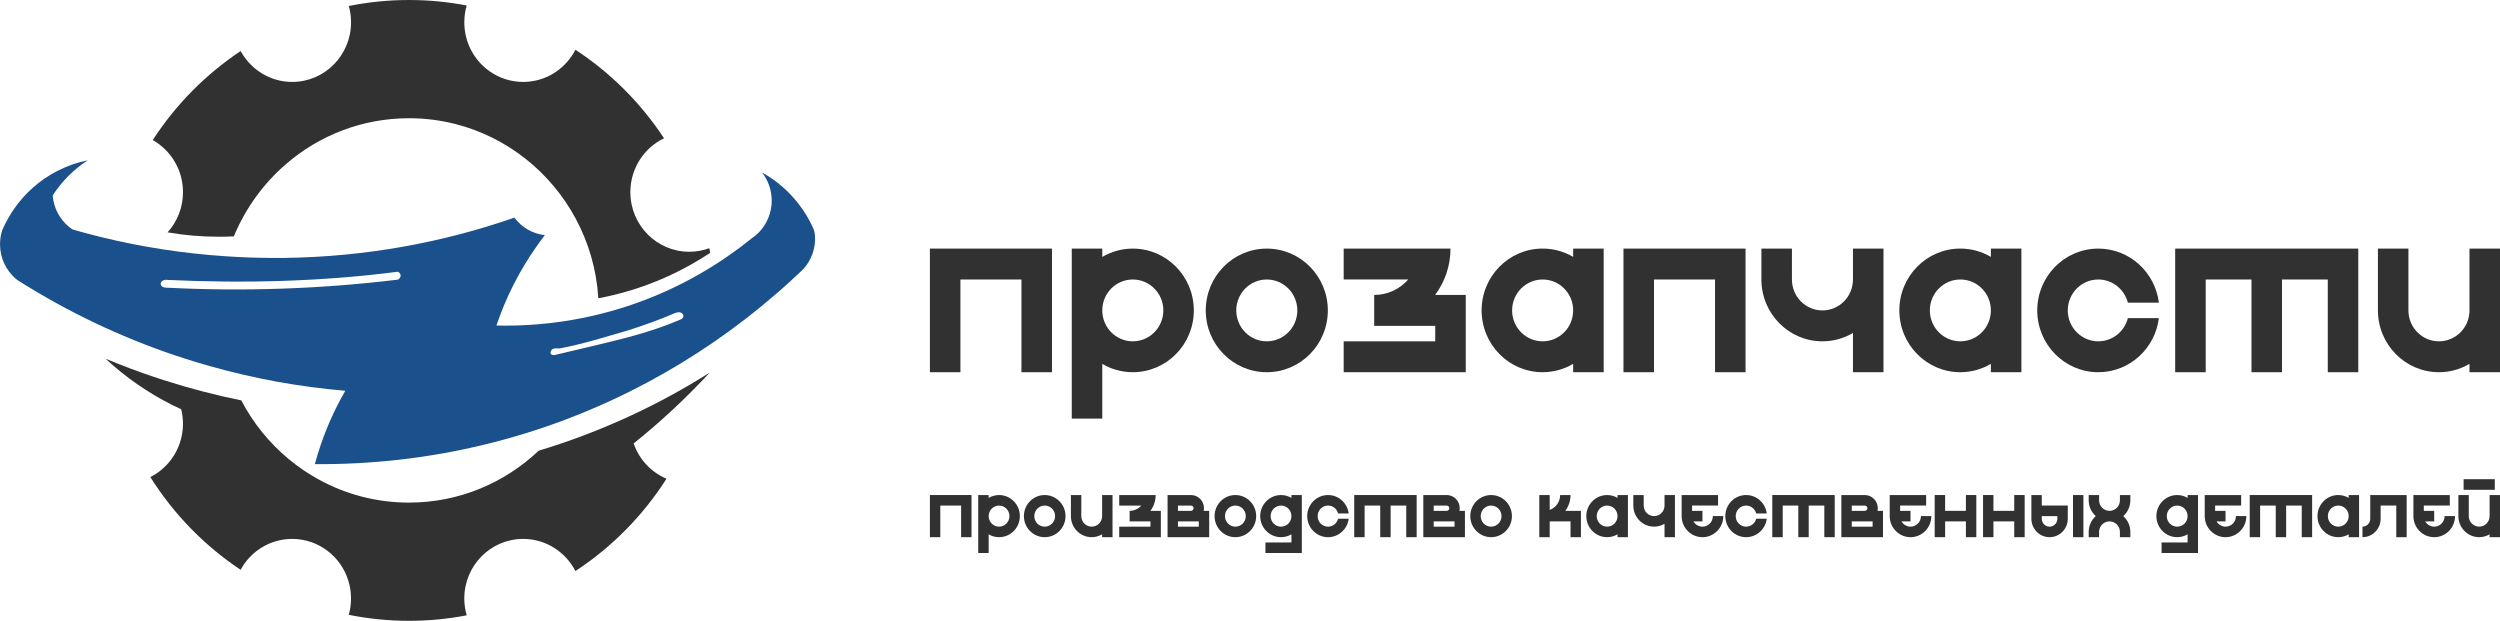 <?xml version="1.0" encoding="UTF-8"?> <svg xmlns="http://www.w3.org/2000/svg" viewBox="0 0 93.776 23.287" fill="none"><g clip-path="url(#clip0_4704_165)"><path d="M39.46 9.325V13.962H38.315V10.484H36.026V13.962H34.881V9.325H39.46Z" fill="#323132"></path><path d="M43.637 11.643C43.637 11.003 43.124 10.484 42.492 10.484C41.859 10.484 41.347 11.003 41.347 11.643C41.347 12.284 41.859 12.803 42.492 12.803C43.124 12.803 43.637 12.284 43.637 11.643ZM44.781 11.643C44.781 12.924 43.756 13.962 42.492 13.962C42.075 13.962 41.684 13.847 41.347 13.649V15.701H40.202V9.325H41.347V9.638C41.684 9.44 42.075 9.325 42.492 9.325C43.756 9.325 44.781 10.363 44.781 11.644V11.643Z" fill="#323132"></path><path d="M48.663 11.644C48.663 11.003 48.15 10.484 47.518 10.484C46.886 10.484 46.373 11.003 46.373 11.644C46.373 12.284 46.885 12.803 47.518 12.803C48.15 12.803 48.663 12.284 48.663 11.644ZM49.808 11.644C49.808 12.924 48.782 13.962 47.518 13.962C46.254 13.962 45.228 12.924 45.228 11.644C45.228 10.363 46.254 9.325 47.518 9.325C48.782 9.325 49.808 10.363 49.808 11.644Z" fill="#323132"></path><path d="M54.981 11.064V13.962H50.402V12.803H53.836V12.223H51.547V11.064C52.055 11.064 52.51 10.839 52.824 10.484H50.402V9.325H54.409C54.409 9.978 54.193 10.579 53.832 11.064H54.981Z" fill="#323132"></path><path d="M59.01 11.643C59.01 11.003 58.498 10.484 57.865 10.484C57.233 10.484 56.72 11.003 56.72 11.643C56.72 12.284 57.233 12.803 57.865 12.803C58.498 12.803 59.01 12.284 59.01 11.643ZM60.155 9.325V13.962H59.01V13.649C58.673 13.846 58.283 13.962 57.865 13.962C56.601 13.962 55.576 12.924 55.576 11.643C55.576 10.362 56.601 9.324 57.865 9.324C58.283 9.324 58.673 9.439 59.01 9.637V9.324H60.155V9.325Z" fill="#323132"></path><path d="M65.476 9.325V13.962H64.332V10.484H62.042V13.962H60.897V9.325H65.476Z" fill="#323132"></path><path d="M70.65 9.325V13.962H69.505V12.49C69.168 12.688 68.778 12.803 68.36 12.803C67.096 12.803 66.071 11.765 66.071 10.484V9.325H67.216V10.484C67.216 11.125 67.728 11.644 68.36 11.644C68.993 11.644 69.505 11.125 69.505 10.484V9.325H70.65V9.325Z" fill="#323132"></path><path d="M74.679 11.643C74.679 11.003 74.166 10.484 73.534 10.484C72.902 10.484 72.389 11.003 72.389 11.643C72.389 12.284 72.902 12.803 73.534 12.803C74.166 12.803 74.679 12.284 74.679 11.643ZM75.823 9.325V13.962H74.679V13.649C74.341 13.846 73.952 13.962 73.534 13.962C72.27 13.962 71.245 12.924 71.245 11.643C71.245 10.362 72.27 9.324 73.534 9.324C73.952 9.324 74.341 9.439 74.679 9.637V9.324H75.823V9.325Z" fill="#323132"></path><path d="M79.817 11.933H80.98C80.839 13.077 79.876 13.962 78.708 13.962C77.444 13.962 76.418 12.924 76.418 11.644C76.418 10.363 77.444 9.325 78.708 9.325C79.876 9.325 80.839 10.21 80.98 11.353H79.817C79.689 10.854 79.242 10.484 78.708 10.484C78.076 10.484 77.563 11.003 77.563 11.644C77.563 12.284 78.076 12.803 78.708 12.803C79.242 12.803 79.69 12.433 79.817 11.933Z" fill="#323132"></path><path d="M88.46 9.325V13.962H87.316V10.484H85.599V13.962H84.454V10.484H82.737V13.962H81.592V9.325H88.46Z" fill="#323132"></path><path d="M93.776 9.325V13.962H92.631V13.649C92.294 13.847 91.904 13.962 91.486 13.962C90.222 13.962 89.197 12.924 89.197 11.644V9.325H90.341V11.644C90.341 12.284 90.854 12.803 91.486 12.803C92.119 12.803 92.631 12.284 92.631 11.644V9.325H93.776V9.325Z" fill="#323132"></path><path d="M36.442 18.569V20.15H36.052V18.964H35.271V20.15H34.881V18.569H36.442Z" fill="#323132"></path><path d="M37.865 19.36C37.865 19.141 37.691 18.964 37.475 18.964C37.26 18.964 37.085 19.141 37.085 19.36C37.085 19.578 37.26 19.755 37.475 19.755C37.691 19.755 37.865 19.578 37.865 19.36ZM38.255 19.36C38.255 19.796 37.906 20.15 37.475 20.15C37.333 20.15 37.2 20.111 37.085 20.043V20.743H36.694V18.569H37.085V18.676C37.2 18.609 37.333 18.569 37.475 18.569C37.906 18.569 38.255 18.923 38.255 19.36Z" fill="#323132"></path><path d="M39.578 19.36C39.578 19.141 39.403 18.964 39.187 18.964C38.972 18.964 38.797 19.141 38.797 19.36C38.797 19.578 38.972 19.755 39.187 19.755C39.403 19.755 39.578 19.578 39.578 19.36ZM39.968 19.36C39.968 19.796 39.618 20.15 39.187 20.15C38.756 20.15 38.407 19.796 38.407 19.36C38.407 18.923 38.756 18.569 39.187 18.569C39.618 18.569 39.968 18.923 39.968 19.36Z" fill="#323132"></path><path d="M41.731 18.569V20.15H41.341V20.043C41.226 20.11 41.093 20.15 40.95 20.15C40.519 20.15 40.17 19.796 40.17 19.36V18.569H40.56V19.36C40.56 19.578 40.735 19.755 40.95 19.755C41.166 19.755 41.341 19.578 41.341 19.36V18.569H41.731Z" fill="#323132"></path><path d="M43.544 19.162V20.15H41.983V19.755H43.154V19.558H42.373V19.162C42.546 19.162 42.702 19.086 42.809 18.965H41.983V18.57H43.349C43.349 18.793 43.275 18.997 43.153 19.162H43.544Z" fill="#323132"></path><path d="M44.967 19.557H44.186V19.755H44.967V19.557ZM44.186 19.162H44.674C44.728 19.162 44.771 19.118 44.771 19.064C44.771 19.009 44.728 18.965 44.674 18.965H44.186V19.162ZM45.357 19.162V20.15H43.796V18.569H44.674C44.944 18.569 45.162 18.79 45.162 19.063C45.162 19.097 45.158 19.13 45.152 19.162H45.357L45.357 19.162Z" fill="#323132"></path><path d="M46.73 19.36C46.73 19.141 46.555 18.964 46.339 18.964C46.124 18.964 45.949 19.141 45.949 19.36C45.949 19.578 46.124 19.755 46.339 19.755C46.555 19.755 46.73 19.578 46.73 19.36ZM47.12 19.36C47.12 19.796 46.77 20.15 46.339 20.15C45.908 20.15 45.559 19.796 45.559 19.36C45.559 18.923 45.908 18.569 46.339 18.569C46.77 18.569 47.12 18.923 47.12 19.36Z" fill="#323132"></path><path d="M48.442 19.36C48.442 19.141 48.268 18.964 48.052 18.964C47.837 18.964 47.662 19.141 47.662 19.36C47.662 19.578 47.837 19.755 48.052 19.755C48.268 19.755 48.442 19.578 48.442 19.36ZM48.832 18.569V20.743H47.467V20.348H48.442V20.043C48.327 20.11 48.194 20.15 48.052 20.15C47.621 20.15 47.271 19.796 47.271 19.36C47.271 18.923 47.621 18.569 48.052 18.569C48.194 18.569 48.327 18.608 48.442 18.676V18.569H48.832Z" fill="#323132"></path><path d="M50.193 19.458H50.59C50.542 19.848 50.213 20.15 49.815 20.15C49.384 20.15 49.034 19.796 49.034 19.36C49.034 18.923 49.384 18.569 49.815 18.569C50.213 18.569 50.542 18.871 50.59 19.261H50.193C50.149 19.09 49.997 18.964 49.815 18.964C49.599 18.964 49.425 19.141 49.425 19.36C49.425 19.578 49.599 19.755 49.815 19.755C49.997 19.755 50.15 19.629 50.193 19.458Z" fill="#323132"></path><path d="M53.139 18.569V20.15H52.749V18.964H52.163V20.15H51.773V18.964H51.187V20.15H50.798V18.569H53.139Z" fill="#323132"></path><path d="M54.56 19.557H53.779V19.755H54.56V19.557ZM53.779 19.162H54.267C54.321 19.162 54.364 19.118 54.364 19.064C54.364 19.009 54.321 18.965 54.267 18.965H53.779V19.162ZM54.95 19.162V20.15H53.389V18.569H54.267C54.536 18.569 54.755 18.79 54.755 19.063C54.755 19.097 54.751 19.13 54.745 19.162H54.95V19.162Z" fill="#323132"></path><path d="M56.322 19.36C56.322 19.141 56.148 18.964 55.932 18.964C55.717 18.964 55.542 19.141 55.542 19.36C55.542 19.578 55.717 19.755 55.932 19.755C56.148 19.755 56.322 19.578 56.322 19.36ZM56.713 19.36C56.713 19.796 56.363 20.15 55.932 20.15C55.501 20.15 55.151 19.796 55.151 19.36C55.151 18.923 55.501 18.569 55.932 18.569C56.363 18.569 56.713 18.923 56.713 19.36Z" fill="#323132"></path><path d="M59.301 19.162V20.15H58.911V19.557H58.13V20.15H57.74V18.569H58.13V19.128C58.358 19.046 58.521 18.827 58.521 18.569H58.911C58.911 18.792 58.837 18.997 58.715 19.162H59.301V19.162Z" fill="#323132"></path><path d="M60.674 19.36C60.674 19.141 60.499 18.964 60.284 18.964C60.068 18.964 59.893 19.141 59.893 19.36C59.893 19.578 60.068 19.755 60.284 19.755C60.499 19.755 60.674 19.578 60.674 19.36ZM61.064 18.569V20.15H60.674V20.043C60.559 20.11 60.426 20.15 60.284 20.15C59.852 20.15 59.503 19.796 59.503 19.36C59.503 18.923 59.852 18.569 60.284 18.569C60.426 18.569 60.559 18.608 60.674 18.676V18.569H61.064Z" fill="#323132"></path><path d="M62.827 18.569V20.15H62.437V19.648C62.322 19.715 62.189 19.755 62.046 19.755C61.615 19.755 61.266 19.401 61.266 18.964V18.569H61.656V18.964C61.656 19.183 61.831 19.36 62.046 19.36C62.262 19.36 62.437 19.183 62.437 18.964V18.569H62.827Z" fill="#323132"></path><path d="M64.641 19.36C64.641 19.796 64.291 20.15 63.86 20.15C63.429 20.15 63.079 19.796 63.079 19.36V18.569H64.445V18.964H63.47V19.162H63.86V19.557H63.522C63.59 19.675 63.715 19.755 63.86 19.755C64.076 19.755 64.25 19.578 64.25 19.359H64.641V19.36Z" fill="#323132"></path><path d="M65.875 19.458H66.272C66.224 19.848 65.895 20.15 65.497 20.15C65.066 20.15 64.717 19.796 64.717 19.36C64.717 18.923 65.066 18.569 65.497 18.569C65.895 18.569 66.224 18.871 66.272 19.261H65.875C65.832 19.09 65.679 18.964 65.497 18.964C65.282 18.964 65.107 19.141 65.107 19.36C65.107 19.578 65.282 19.755 65.497 19.755C65.679 19.755 65.832 19.629 65.875 19.458Z" fill="#323132"></path><path d="M68.821 18.569V20.15H68.431V18.964H67.845V20.15H67.455V18.964H66.87V20.15H66.479V18.569H68.821Z" fill="#323132"></path><path d="M70.242 19.557H69.461V19.755H70.242V19.557ZM69.461 19.162H69.949C70.003 19.162 70.046 19.118 70.046 19.064C70.046 19.009 70.002 18.965 69.949 18.965H69.461V19.162ZM70.632 19.162V20.15H69.07V18.569H69.949C70.218 18.569 70.437 18.79 70.437 19.063C70.437 19.097 70.433 19.13 70.427 19.162H70.632L70.632 19.162Z" fill="#323132"></path><path d="M72.445 19.36C72.445 19.796 72.095 20.15 71.664 20.15C71.233 20.15 70.884 19.796 70.884 19.36V18.569H72.25V18.964H71.274V19.162H71.664V19.557H71.326C71.394 19.675 71.52 19.755 71.664 19.755C71.88 19.755 72.055 19.578 72.055 19.359H72.445V19.36Z" fill="#323132"></path><path d="M74.132 18.569V20.15H73.742V19.557H72.962V20.15H72.571V18.569H72.962V19.162H73.742V18.569H74.132Z" fill="#323132"></path><path d="M75.946 18.569V20.15H75.555V19.557H74.775V20.15H74.385V18.569H74.775V19.162H75.555V18.569H75.946Z" fill="#323132"></path><path d="M77.759 18.569H78.149V20.15H77.759V18.569ZM76.588 19.36V19.458C76.588 19.622 76.719 19.755 76.881 19.755C77.042 19.755 77.173 19.622 77.173 19.458V19.36H76.588ZM76.588 18.964H77.563V19.458C77.563 19.84 77.258 20.15 76.881 20.15C76.503 20.15 76.198 19.84 76.198 19.458V18.569H76.588V18.964Z" fill="#323132"></path><path d="M79.645 19.36C79.807 19.504 79.91 19.716 79.91 19.952V20.15H79.519V19.952C79.519 19.734 79.344 19.557 79.129 19.557C78.913 19.557 78.738 19.734 78.738 19.952V20.15H78.348V19.952C78.348 19.716 78.451 19.504 78.612 19.36C78.451 19.215 78.348 19.003 78.348 18.767V18.569H78.738V18.767C78.738 18.985 78.913 19.162 79.129 19.162C79.344 19.162 79.519 18.985 79.519 18.767V18.569H79.91V18.767C79.91 19.003 79.807 19.215 79.645 19.36Z" fill="#323132"></path><path d="M82.058 19.36C82.058 19.141 81.883 18.964 81.668 18.964C81.452 18.964 81.277 19.141 81.277 19.36C81.277 19.578 81.452 19.755 81.668 19.755C81.883 19.755 82.058 19.578 82.058 19.36ZM82.448 18.569V20.743H81.082V20.348H82.058V20.043C81.943 20.11 81.81 20.15 81.668 20.15C81.236 20.15 80.887 19.796 80.887 19.36C80.887 18.923 81.236 18.569 81.668 18.569C81.81 18.569 81.943 18.608 82.058 18.676V18.569H82.448Z" fill="#323132"></path><path d="M84.261 19.36C84.261 19.796 83.912 20.15 83.481 20.15C83.05 20.15 82.7 19.796 82.7 19.36V18.569H84.066V18.964H83.09V19.162H83.481V19.557H83.143C83.21 19.675 83.337 19.755 83.481 19.755C83.697 19.755 83.871 19.578 83.871 19.359H84.261V19.36Z" fill="#323132"></path><path d="M86.729 18.569V20.15H86.339V18.964H85.754V20.15H85.364V18.964H84.778V20.15H84.388V18.569H86.729Z" fill="#323132"></path><path d="M88.1 19.36C88.1 19.141 87.925 18.964 87.709 18.964C87.494 18.964 87.319 19.141 87.319 19.36C87.319 19.578 87.494 19.755 87.709 19.755C87.925 19.755 88.1 19.578 88.1 19.36ZM88.49 18.569V20.15H88.1V20.043C87.985 20.11 87.851 20.15 87.709 20.15C87.278 20.15 86.929 19.796 86.929 19.36C86.929 18.923 87.278 18.569 87.709 18.569C87.851 18.569 87.985 18.608 88.1 18.676V18.569H88.49Z" fill="#323132"></path><path d="M90.275 18.569V20.15H89.885V18.964H89.299V19.458C89.299 19.84 88.994 20.15 88.617 20.15V19.755C88.778 19.755 88.909 19.622 88.909 19.458V18.569H90.275Z" fill="#323132"></path><path d="M92.089 19.36C92.089 19.796 91.739 20.15 91.308 20.15C90.877 20.15 90.528 19.796 90.528 19.36V18.569H91.893V18.964H90.918V19.162H91.308V19.557H90.97C91.038 19.675 91.164 19.755 91.308 19.755C91.524 19.755 91.698 19.578 91.698 19.359H92.089V19.36Z" fill="#323132"></path><path d="M92.411 17.976H93.581V18.372H92.411V17.976ZM93.776 18.569V20.15H93.386V20.043C93.271 20.11 93.138 20.15 92.996 20.15C92.565 20.15 92.215 19.796 92.215 19.36V18.569H92.605V19.36C92.605 19.578 92.78 19.755 92.996 19.755C93.211 19.755 93.386 19.578 93.386 19.36V18.569H93.776Z" fill="#323132"></path><path d="M26.606 13.985C26.604 13.988 26.604 13.991 26.603 13.996C25.724 14.944 24.776 15.826 23.768 16.634C23.975 17.232 24.426 17.715 25.001 17.957C24.118 19.343 22.95 20.525 21.584 21.421C21.216 20.704 20.476 20.215 19.623 20.215C18.404 20.215 17.416 21.215 17.416 22.45C17.416 22.669 17.447 22.88 17.507 23.081C16.806 23.216 16.082 23.287 15.341 23.287C14.568 23.287 13.813 23.21 13.083 23.062C13.138 22.868 13.167 22.663 13.167 22.45C13.167 22.216 13.132 21.989 13.065 21.777C12.784 20.872 11.948 20.215 10.96 20.215C10.125 20.215 9.4 20.682 9.026 21.373C7.668 20.471 6.512 19.282 5.639 17.895C5.946 17.742 6.211 17.516 6.417 17.241C6.698 16.867 6.863 16.4 6.863 15.895C6.863 15.707 6.84 15.525 6.797 15.351C5.863 14.926 5.001 14.366 4.233 13.7C4.15 13.628 4.067 13.554 3.986 13.479C3.984 13.475 3.984 13.47 3.983 13.464C4.148 13.532 4.313 13.599 4.479 13.666H4.481C5.035 13.885 5.598 14.085 6.169 14.267C7.109 14.568 8.07 14.82 9.051 15.019C9.274 15.447 9.541 15.851 9.842 16.223H9.843C10.431 16.945 11.152 17.549 11.971 17.995C12.974 18.542 14.121 18.853 15.341 18.853C17.222 18.853 18.932 18.113 20.205 16.906C21.395 16.548 22.551 16.106 23.665 15.589C24.682 15.117 25.664 14.581 26.605 13.986L26.606 13.985Z" fill="#323132"></path><path d="M26.64 9.482C25.389 10.313 23.969 10.904 22.443 11.189C22.379 10.11 22.077 9.094 21.592 8.196C20.655 6.456 19.031 5.151 17.089 4.654C16.53 4.511 15.945 4.435 15.342 4.435C13.587 4.435 11.98 5.078 10.741 6.144C9.889 6.875 9.21 7.807 8.771 8.867C8.59 8.876 8.407 8.88 8.225 8.88C7.564 8.88 6.917 8.825 6.286 8.716C6.645 8.318 6.864 7.79 6.864 7.208C6.864 6.367 6.406 5.636 5.729 5.254C6.591 3.925 7.716 2.787 9.027 1.914C9.036 1.932 9.045 1.949 9.056 1.966C9.439 2.628 10.148 3.073 10.961 3.073C12.181 3.073 13.168 2.072 13.168 0.837C13.168 0.624 13.139 0.419 13.084 0.225C13.814 0.078 14.569 -0 15.342 -0C16.082 -0 16.806 0.071 17.507 0.207C17.447 0.407 17.417 0.618 17.417 0.837C17.417 1.608 17.8 2.285 18.385 2.687C18.737 2.931 19.164 3.073 19.624 3.073C20.371 3.073 21.032 2.697 21.43 2.122C21.488 2.042 21.538 1.954 21.585 1.866C22.904 2.731 24.037 3.863 24.908 5.187C24.162 5.544 23.645 6.315 23.645 7.208C23.645 8.443 24.634 9.443 25.852 9.443C26.117 9.443 26.372 9.397 26.607 9.31C26.619 9.367 26.63 9.425 26.64 9.482L26.64 9.482Z" fill="#323132"></path><path d="M25.512 11.991C24.439 12.456 23.295 12.728 22.158 12.997C21.721 13.1 21.284 13.203 20.847 13.307C20.792 13.32 20.727 13.331 20.683 13.294C20.616 13.238 20.665 13.13 20.728 13.094C20.802 13.051 20.912 13.073 20.995 13.07C21.873 12.903 22.743 12.629 23.605 12.378C24.168 12.2 24.724 11.995 25.269 11.765C25.346 11.733 25.429 11.699 25.51 11.716C25.681 11.766 25.674 11.942 25.512 11.99V11.991ZM14.834 10.5C11.99 10.84 9.118 10.937 6.257 10.791C5.921 10.8 5.975 10.453 6.29 10.5C9.165 10.636 12.07 10.562 14.922 10.193C15.112 10.284 15.026 10.513 14.834 10.5ZM30.567 8.813C30.559 8.72 30.535 8.628 30.496 8.543C30.344 8.209 30.153 7.896 29.927 7.612L29.79 7.447C29.45 7.054 29.04 6.723 28.583 6.47C28.758 6.692 28.878 6.959 28.924 7.253C28.939 7.341 28.947 7.433 28.947 7.526C28.947 7.992 28.761 8.414 28.462 8.721C28.461 8.722 28.459 8.724 28.458 8.725C28.375 8.809 28.283 8.885 28.183 8.951C27.912 9.171 27.631 9.381 27.344 9.58C27.273 9.631 27.201 9.68 27.128 9.728C25.666 10.71 24.02 11.435 22.256 11.84C21.193 12.086 20.087 12.215 18.952 12.215C18.842 12.215 18.731 12.213 18.621 12.21C18.986 11.132 19.501 10.124 20.146 9.215C20.239 9.082 20.337 8.95 20.437 8.821C19.972 8.769 19.564 8.523 19.294 8.164C16.593 9.104 13.702 9.632 10.696 9.674C10.567 9.674 10.44 9.675 10.311 9.675C10.248 9.675 10.184 9.675 10.121 9.674C9.584 9.67 9.05 9.652 8.519 9.616C6.891 9.512 5.3 9.264 3.76 8.885C3.608 8.847 3.456 8.808 3.305 8.768C3.107 8.715 2.911 8.663 2.716 8.605C2.346 8.355 2.079 7.959 1.998 7.499C1.987 7.444 1.98 7.388 1.977 7.331C2.317 6.803 2.765 6.354 3.29 6.014C2.891 6.093 2.512 6.227 2.161 6.407C1.497 6.745 0.929 7.248 0.509 7.863C0.438 7.966 0.373 8.07 0.313 8.179C0.227 8.325 0.152 8.477 0.084 8.634C0.031 8.8 0.001 8.979 0.001 9.164C0.001 9.681 0.23 10.144 0.591 10.456C0.63 10.489 0.672 10.518 0.715 10.545C0.793 10.594 0.871 10.644 0.951 10.693C0.953 10.693 0.953 10.693 0.954 10.694C1.103 10.786 1.253 10.876 1.405 10.966C3.25 12.055 5.232 12.936 7.318 13.571C7.49 13.624 7.663 13.675 7.837 13.723C9.484 14.192 11.194 14.509 12.952 14.658C12.459 15.511 12.073 16.434 11.81 17.409C11.811 17.41 11.811 17.41 11.811 17.41C13.955 17.426 16.039 17.183 18.035 16.71C20.242 16.189 22.342 15.384 24.296 14.338C26.02 13.416 27.632 12.305 29.103 11.031C29.16 10.983 29.217 10.934 29.273 10.885C29.499 10.685 29.721 10.483 29.939 10.276C29.942 10.275 29.945 10.272 29.948 10.269C30.013 10.208 30.075 10.149 30.138 10.089C30.14 10.087 30.141 10.085 30.143 10.082C30.411 9.783 30.574 9.385 30.574 8.95C30.574 8.905 30.572 8.859 30.568 8.815L30.567 8.813Z" fill="#1A508C"></path></g><defs><clipPath id="clip0_4704_165"><rect width="23.388" height="5.808" fill="white" transform="scale(4.01)"></rect></clipPath></defs></svg> 
